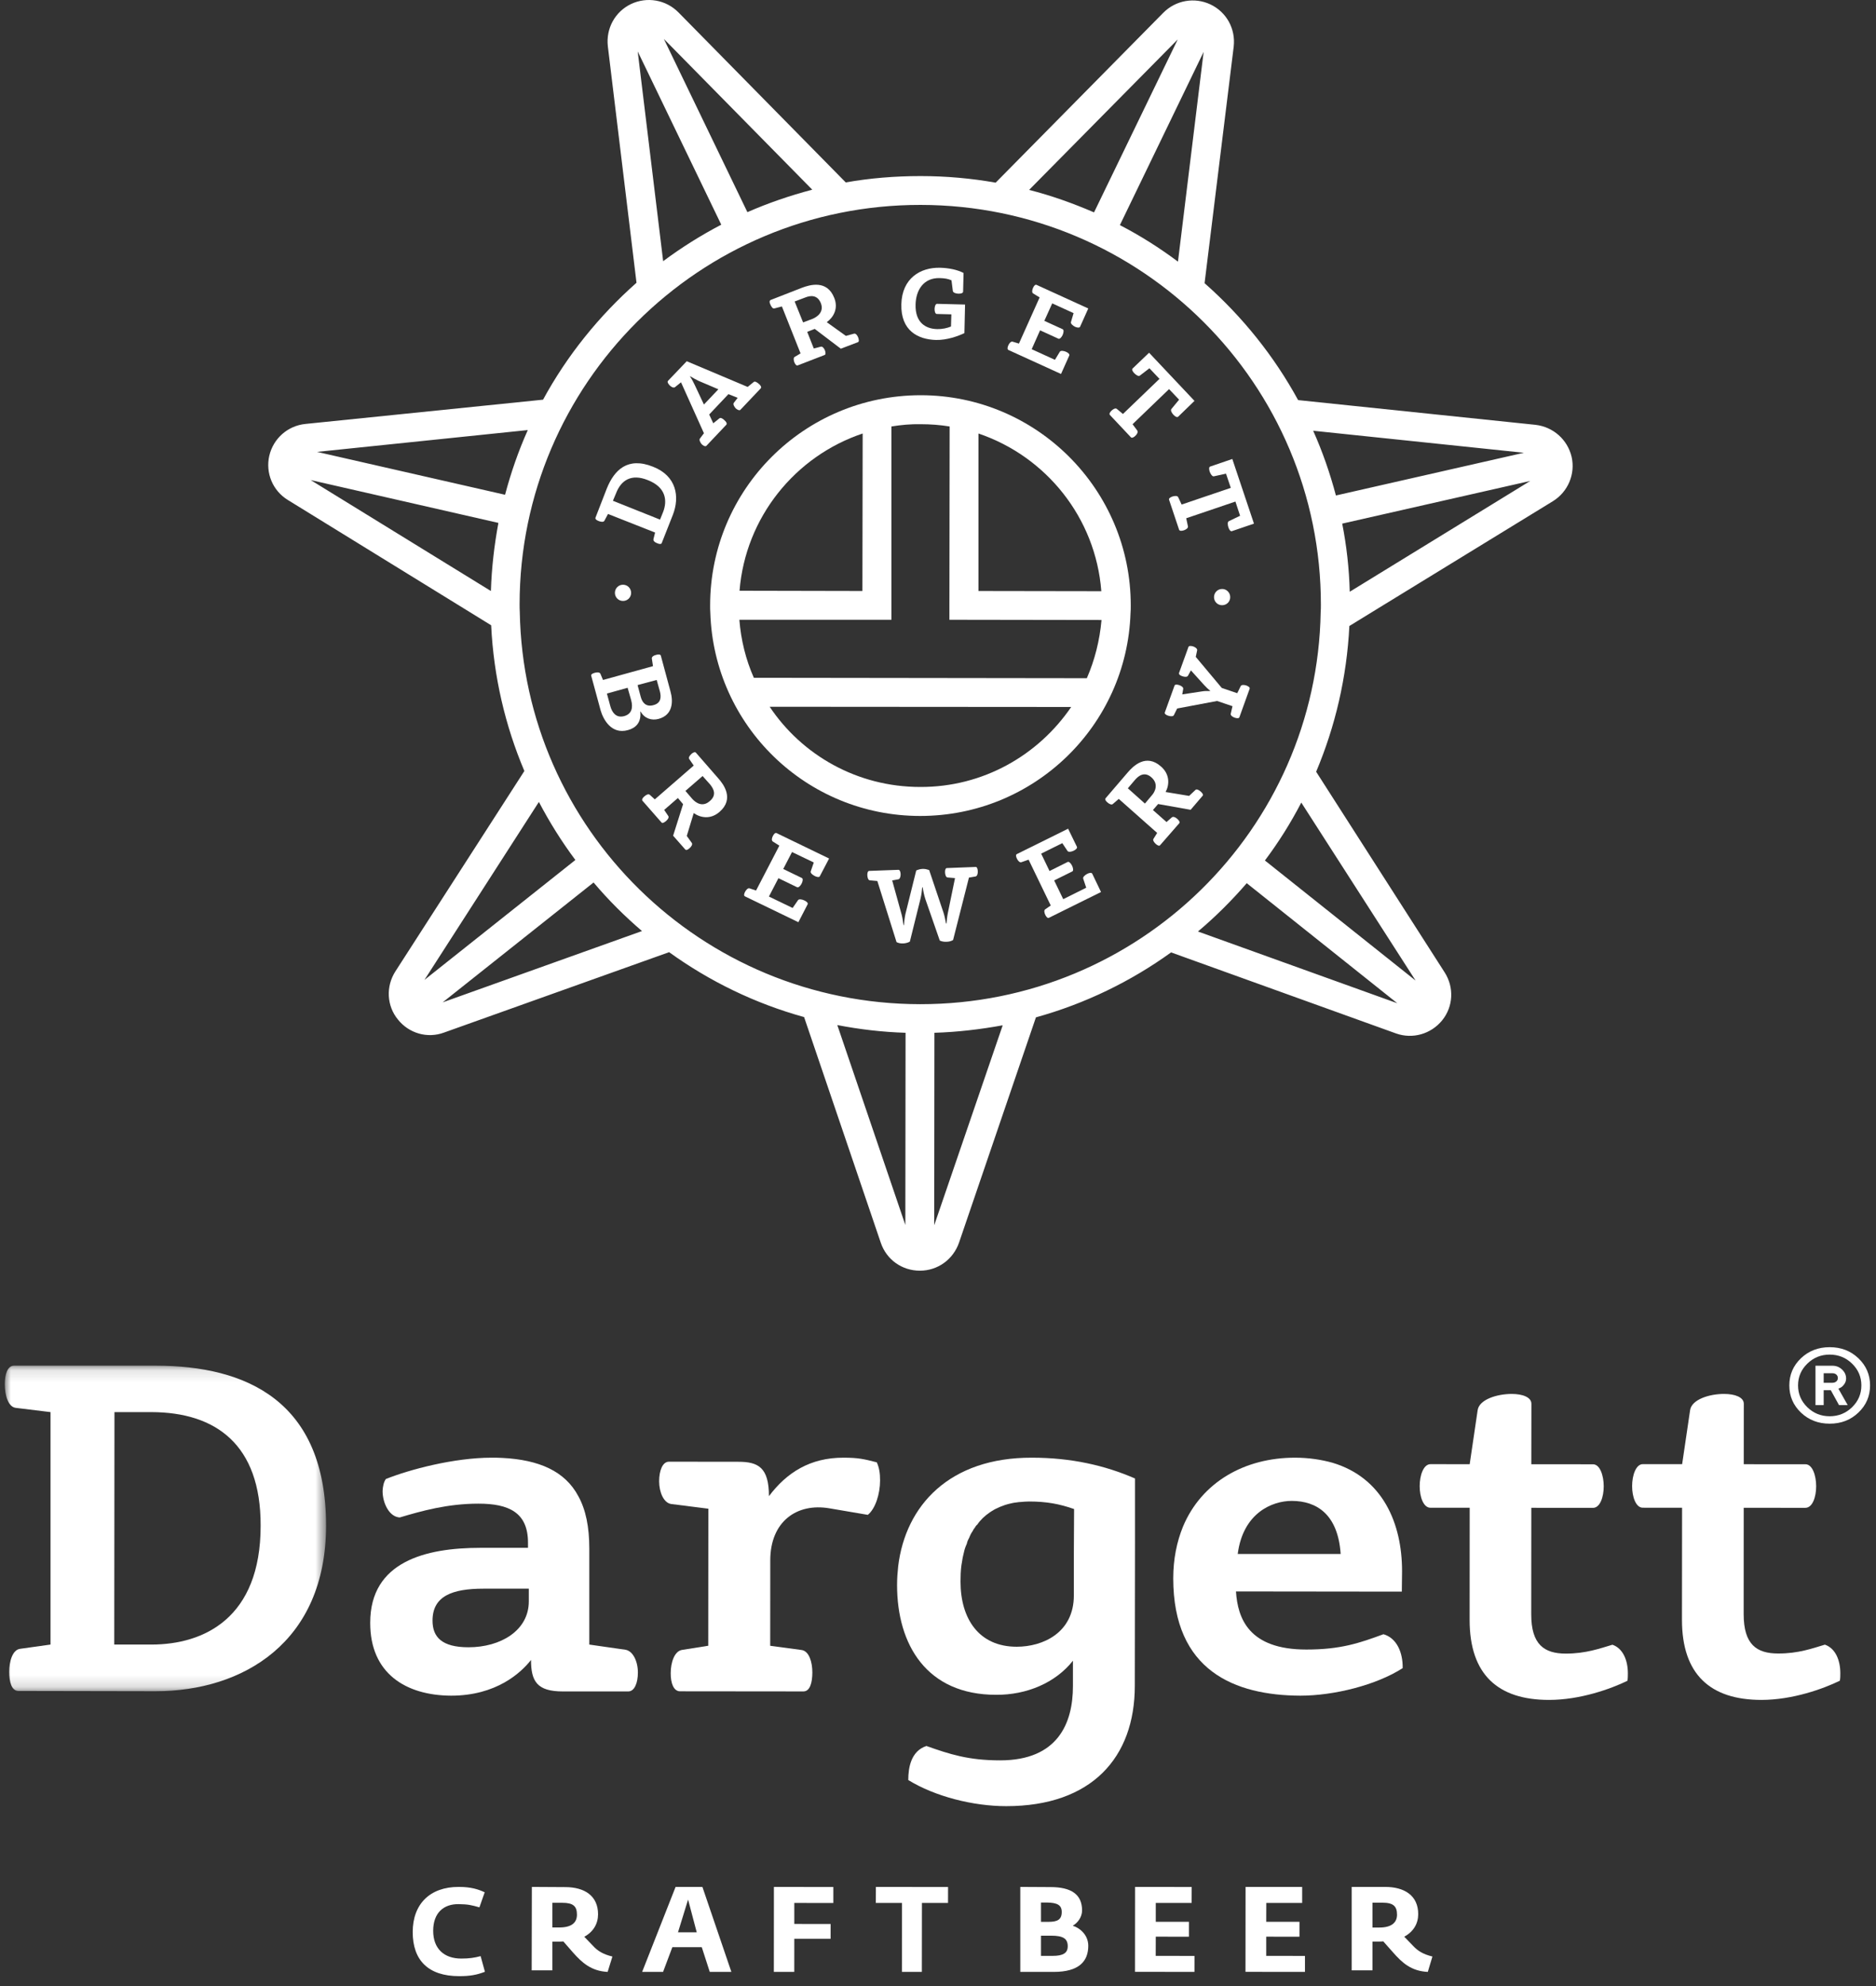<?xml version="1.0" encoding="UTF-8"?>
<svg width="154px" height="163px" viewBox="0 0 154 163" version="1.1" xmlns="http://www.w3.org/2000/svg" xmlns:xlink="http://www.w3.org/1999/xlink">
    <rect x="0" y="0" width="154" height="163" fill="#333333" stroke="none"/>
    <!-- Generator: Sketch 55.2 (78181) - https://sketchapp.com -->
    <title>dargett_logo</title>
    <desc>Created with Sketch.</desc>
    <defs>
        <polygon id="path-1" points="0 0.124 26.372 0.124 26.372 26.841 0 26.841"></polygon>
    </defs>
    <g id="Final-UI-UX" stroke="none" stroke-width="1" fill="none" fill-rule="evenodd">
        <g id="Artboard" transform="translate(-328, -174)">
            <g id="Group" transform="translate(277, 128)">
                <g id="dargett_logo" transform="translate(51, 46)">
                    <path d="M58.275,65.737 L58.275,65.737 C57.676,66.282 57.114,65.885 56.829,65.567 L56.267,64.911 L57.676,63.69 L58.294,64.384 C58.553,64.706 58.873,65.229 58.275,65.737 M58.946,63.86 L57.132,61.778 C57.055,61.682 56.885,61.762 56.768,61.868 C56.622,62.002 56.493,62.169 56.584,62.303 L56.947,62.83 L53.753,65.605 L53.339,65.229 C53.229,65.134 53.043,65.229 52.895,65.363 C52.761,65.473 52.664,65.624 52.739,65.718 L54.301,67.5 C54.374,67.594 54.541,67.5 54.67,67.387 C54.821,67.256 54.936,67.089 54.861,66.974 L54.522,66.47 L55.648,65.494 L56.074,66 L55.256,68.587 L56.25,69.716 C56.326,69.807 56.474,69.735 56.601,69.617 C56.754,69.488 56.867,69.299 56.796,69.187 L56.377,68.608 L56.947,66.731 C57.506,67.124 58.329,67.272 59.063,66.635 C60.298,65.567 59.402,64.365 58.946,63.86" id="Fill-1" fill="#FFFFFF"></path>
                    <path d="M87.099,30.693 L87.777,29.177 C87.823,29.072 87.683,28.949 87.52,28.877 C87.347,28.796 87.076,28.745 87,28.87 L86.599,29.532 L84.691,28.659 L85.379,27.11 L86.887,27.799 C86.99,27.848 87.147,27.679 87.232,27.493 C87.319,27.295 87.342,27.065 87.234,27.019 L85.729,26.332 L86.376,24.899 L88.13,25.7 L87.913,26.434 C87.872,26.566 88.088,26.74 88.256,26.822 C88.42,26.891 88.606,26.921 88.661,26.822 L89.336,25.317 L85.092,23.38 C84.984,23.329 84.873,23.463 84.806,23.614 C84.723,23.793 84.691,24.009 84.813,24.086 L85.343,24.409 L83.644,28.199 L83.124,28.041 C82.99,28.004 82.85,28.169 82.774,28.338 C82.7,28.498 82.671,28.67 82.783,28.724 L87.099,30.693 Z" id="Fill-3" fill="#FFFFFF"></path>
                    <path d="M89.255,71.715 C89.081,71.804 88.873,71.977 88.919,72.11 L89.167,72.856 L87.28,73.796 L86.535,72.257 L88.023,71.521 C88.132,71.472 88.1,71.24 88.007,71.051 C87.914,70.859 87.752,70.693 87.646,70.742 L86.155,71.486 L85.468,70.059 L87.204,69.199 L87.632,69.84 C87.711,69.959 87.982,69.9 88.146,69.816 C88.306,69.739 88.454,69.608 88.405,69.5 L87.681,68.013 L83.477,70.094 C83.364,70.148 83.403,70.314 83.477,70.469 C83.563,70.646 83.706,70.808 83.841,70.763 L84.438,70.555 L86.255,74.315 L85.806,74.626 C85.683,74.706 85.725,74.918 85.81,75.091 C85.889,75.25 85.996,75.379 86.107,75.325 L90.382,73.209 L89.66,71.703 C89.604,71.598 89.417,71.633 89.255,71.715" id="Fill-5" fill="#FFFFFF"></path>
                    <path d="M102.305,56.257 C102.121,56.196 101.907,56.193 101.846,56.315 L101.565,56.892 L100.293,56.459 L98.159,53.911 L98.273,53.375 C98.301,53.247 98.124,53.112 97.95,53.054 C97.783,53.002 97.594,52.99 97.559,53.098 L96.786,55.232 C96.749,55.351 96.89,55.445 97.06,55.5 C97.243,55.564 97.458,55.575 97.521,55.458 L97.761,55.019 L98.826,56.2 C99.014,56.399 99.168,56.557 99.342,56.685 L99.335,56.711 C99.116,56.704 98.868,56.706 98.628,56.75 L97.05,56.99 L97.128,56.548 C97.154,56.411 96.989,56.294 96.805,56.23 C96.638,56.175 96.464,56.157 96.416,56.269 L95.62,58.471 C95.58,58.588 95.726,58.684 95.891,58.737 C96.077,58.801 96.299,58.812 96.36,58.698 L96.633,58.148 L99.91,57.53 L101.174,57.958 L101.031,58.581 C101.005,58.718 101.177,58.84 101.365,58.904 C101.53,58.959 101.704,58.97 101.742,58.863 L102.583,56.527 C102.623,56.418 102.472,56.317 102.305,56.257" id="Fill-7" fill="#FFFFFF"></path>
                    <path d="M94.547,65.283 L94.547,65.283 L93.987,65.95 L92.584,64.696 L93.184,63.991 C93.465,63.668 93.952,63.292 94.525,63.803 C95.127,64.339 94.823,64.984 94.547,65.283 L94.547,65.283 Z M97.738,66.461 L98.728,65.305 C98.803,65.229 98.693,65.076 98.56,64.96 C98.41,64.831 98.227,64.734 98.134,64.831 L97.614,65.321 L95.685,65 C96.001,64.413 96.045,63.554 95.31,62.913 C94.081,61.814 93.02,62.871 92.566,63.406 L90.758,65.514 C90.683,65.607 90.772,65.74 90.906,65.854 C91.053,65.988 91.257,66.081 91.35,65.988 L91.84,65.567 L94.991,68.36 L94.694,68.836 C94.603,68.95 94.736,69.138 94.886,69.271 C95.015,69.383 95.165,69.462 95.235,69.364 L96.806,67.563 C96.881,67.465 96.769,67.313 96.637,67.201 C96.488,67.068 96.303,66.992 96.188,67.089 L95.759,67.465 L94.643,66.48 L95.069,65.988 L97.738,66.461 Z" id="Fill-9" fill="#FFFFFF"></path>
                    <path d="M53.661,57.865 L53.661,57.865 C53.014,58.055 52.715,57.64 52.597,57.186 L52.338,56.225 L53.908,55.806 L54.171,56.75 C54.282,57.186 54.282,57.695 53.661,57.865 M51.241,58.772 L51.241,58.772 C50.551,58.959 50.234,58.433 50.103,57.962 L49.821,56.921 L51.521,56.447 L51.807,57.446 C51.99,58.111 51.841,58.604 51.241,58.772 M55.036,56.731 L54.246,53.806 C54.209,53.695 54.036,53.695 53.862,53.747 C53.678,53.785 53.488,53.898 53.509,54.05 L53.604,54.672 L49.501,55.806 L49.288,55.299 C49.231,55.162 49.006,55.162 48.814,55.221 C48.648,55.262 48.494,55.352 48.534,55.465 L49.304,58.298 C49.52,59.051 50.198,60.298 51.542,59.922 C52.184,59.752 52.658,59.3 52.561,58.41 L52.597,58.41 C52.903,58.959 53.488,59.165 54.078,58.997 C55.225,58.677 55.282,57.598 55.036,56.731" id="Fill-11" fill="#FFFFFF"></path>
                    <path d="M110.8,48.565 L110.8,48.565 C110.751,46.662 110.54,44.798 110.182,42.974 L125.619,39.471 L110.8,48.565 Z M75.529,82.415 L75.529,82.415 C57.561,82.394 42.987,68.029 42.668,50.221 C42.654,50.015 42.654,49.791 42.654,49.585 C42.668,31.48 57.409,16.796 75.572,16.817 C93.746,16.835 108.447,31.534 108.431,49.644 C108.431,49.831 108.431,50.034 108.414,50.221 C108.114,68.067 93.502,82.433 75.529,82.415 L75.529,82.415 Z M116.205,80.476 L116.205,80.476 L103.836,70.622 C104.955,69.132 105.962,67.53 106.822,65.869 L116.205,80.476 Z M98.34,76.45 L98.34,76.45 C99.78,75.238 101.122,73.9 102.344,72.485 L114.704,82.338 L98.34,76.45 Z M76.689,100.558 L76.689,100.558 L76.705,84.762 C78.618,84.703 80.487,84.479 82.311,84.148 L76.689,100.558 Z M74.319,100.537 L74.319,100.537 L68.734,84.129 C70.544,84.479 72.431,84.703 74.337,84.762 L74.319,100.537 Z M36.338,82.265 L36.338,82.265 L48.726,72.427 C49.937,73.863 51.286,75.203 52.7,76.413 L36.338,82.265 Z M34.842,80.423 L34.842,80.423 L44.237,65.816 C45.117,67.49 46.108,69.076 47.232,70.58 L34.842,80.423 Z M25.503,39.399 L25.503,39.399 L40.914,42.916 C40.575,44.742 40.357,46.606 40.298,48.506 L25.503,39.399 Z M43.326,35.296 L43.326,35.296 C42.558,37.012 41.944,38.785 41.46,40.606 L26.025,37.087 L43.326,35.296 Z M59.208,18.44 L59.208,18.44 C57.538,19.313 55.936,20.32 54.438,21.436 L52.349,4.22 L59.208,18.44 Z M66.678,15.567 L66.678,15.567 C64.844,16.053 63.05,16.667 61.353,17.412 L54.496,3.195 L66.678,15.567 Z M96.68,3.237 L96.68,3.237 L89.809,17.431 C88.083,16.686 86.313,16.053 84.479,15.586 L96.68,3.237 Z M98.806,4.258 L98.806,4.258 L96.699,21.473 C95.202,20.355 93.617,19.346 91.931,18.475 L98.806,4.258 Z M125.094,37.159 L125.094,37.159 L109.665,40.665 C109.178,38.836 108.564,37.066 107.798,35.352 L125.094,37.159 Z M129.014,37.496 C128.679,36.078 127.504,35.034 126.045,34.866 L106.562,32.837 C104.578,29.203 101.97,25.964 98.883,23.241 L101.274,3.828 C101.441,2.378 100.694,0.998 99.368,0.365 C98.064,-0.25 96.516,0.012 95.486,1.056 L81.733,14.991 C79.733,14.638 77.684,14.451 75.572,14.451 C73.478,14.451 71.424,14.617 69.427,14.972 L55.693,1.016 C54.662,-0.025 53.112,-0.287 51.808,0.327 C50.482,0.96 49.735,2.343 49.897,3.793 L52.25,23.206 C49.173,25.929 46.553,29.17 44.579,32.802 L25.072,34.794 C23.613,34.943 22.438,35.989 22.105,37.405 C21.785,38.82 22.382,40.27 23.632,41.036 L38.54,50.221 L40.319,51.318 C40.525,55.55 41.476,59.571 43.045,63.277 L32.453,79.729 C31.669,80.96 31.742,82.541 32.657,83.664 C33.57,84.815 35.088,85.247 36.448,84.745 L54.927,78.146 C58.233,80.53 61.969,82.356 66.008,83.473 L72.303,101.994 C72.769,103.374 74.035,104.287 75.513,104.287 C76.972,104.287 78.239,103.374 78.723,101.994 L85.039,83.496 C89.076,82.375 92.828,80.551 96.134,78.165 L114.596,84.815 C115.959,85.301 117.47,84.869 118.39,83.737 C119.305,82.602 119.376,81.035 118.591,79.806 L108.042,63.338 C109.606,59.629 110.557,55.603 110.768,51.377 L112.65,50.221 L127.485,41.129 C128.715,40.366 129.333,38.908 129.014,37.496 L129.014,37.496 Z" id="Fill-13" fill="#FFFFFF"></path>
                    <path d="M76.827,27.902 C77.74,27.923 78.657,27.582 79.168,27.34 L79.221,24.994 L76.927,24.936 C76.797,24.931 76.728,25.137 76.719,25.351 C76.714,25.565 76.779,25.766 76.899,25.768 L78.096,25.798 L78.066,26.798 C77.756,26.925 77.384,27.019 76.911,27.008 C76.017,26.987 75.118,26.499 75.159,24.996 C75.185,23.807 75.818,22.791 77.135,22.823 C77.546,22.834 77.837,22.883 78.107,23.007 L78.218,23.885 C78.244,24.026 78.479,24.1 78.673,24.102 C78.851,24.109 79.05,24.067 79.061,23.941 L79.098,22.403 C78.569,22.125 77.853,21.991 77.172,21.975 C75.548,21.933 74.046,22.846 73.991,24.966 C73.935,27.148 75.363,27.858 76.827,27.902" id="Fill-15" fill="#FFFFFF"></path>
                    <path d="M63.453,68.594 C63.355,68.771 63.32,68.98 63.436,69.061 L63.977,69.403 L62.065,73.086 L61.53,72.909 C61.401,72.863 61.249,73.027 61.161,73.194 C61.082,73.349 61.039,73.514 61.156,73.567 L65.539,75.687 L66.3,74.213 C66.355,74.112 66.207,73.983 66.038,73.905 C65.865,73.817 65.591,73.76 65.51,73.877 L65.067,74.519 L63.12,73.581 L63.901,72.075 L65.434,72.817 C65.541,72.868 65.703,72.712 65.8,72.528 C65.903,72.335 65.934,72.109 65.827,72.059 L64.296,71.319 L65.017,69.928 L66.803,70.785 L66.555,71.507 C66.496,71.64 66.715,71.815 66.891,71.9 C67.05,71.981 67.25,72.02 67.298,71.916 L68.06,70.459 L63.753,68.376 C63.646,68.318 63.529,68.449 63.453,68.594" id="Fill-17" fill="#FFFFFF"></path>
                    <path d="M90.423,50.884 L90.423,50.884 C90.276,52.557 89.866,54.175 89.218,55.662 L61.883,55.627 C61.23,54.154 60.826,52.539 60.694,50.865 L73.176,50.865 L73.176,35.001 C73.957,34.875 74.757,34.798 75.581,34.815 C76.376,34.815 77.174,34.875 77.955,35.001 L77.936,50.303 L77.936,50.865 L90.423,50.884 Z M75.539,64.587 L75.539,64.587 C70.384,64.587 65.843,61.986 63.182,58.005 L87.933,58.023 C85.232,61.986 80.695,64.608 75.539,64.587 L75.539,64.587 Z M70.816,35.579 L70.816,35.579 L70.795,48.504 L60.708,48.483 C61.193,42.462 65.27,37.437 70.816,35.579 L70.816,35.579 Z M80.322,35.579 L80.322,35.579 C85.864,37.455 89.941,42.479 90.407,48.52 L80.322,48.504 L80.322,35.579 Z M75.581,32.437 C66.035,32.437 58.294,40.152 58.294,49.69 C58.294,49.9 58.294,50.103 58.31,50.303 C58.606,59.566 66.2,66.967 75.539,66.967 C84.882,66.967 92.506,59.566 92.805,50.303 C92.823,50.103 92.823,49.916 92.823,49.711 C92.842,40.192 85.106,32.437 75.581,32.437 L75.581,32.437 Z" id="Fill-19" fill="#FFFFFF"></path>
                    <path d="M80.094,71.152 L77.729,71.243 C77.612,71.248 77.571,71.417 77.578,71.593 C77.585,71.793 77.651,72 77.782,72.015 L78.397,72.067 L77.808,74.935 C77.746,75.237 77.716,75.587 77.697,75.794 L77.656,75.794 C77.621,75.585 77.534,75.151 77.458,74.923 L76.274,71.405 C76.085,71.348 75.94,71.305 75.742,71.312 C75.54,71.319 75.393,71.367 75.213,71.441 L74.328,75.004 C74.263,75.28 74.231,75.642 74.201,75.925 L74.167,75.925 C74.146,75.749 74.079,75.28 74.013,75.054 L73.24,72.26 L73.743,72.167 C73.877,72.143 73.937,71.929 73.93,71.741 C73.925,71.562 73.865,71.383 73.755,71.388 L71.354,71.476 C71.229,71.483 71.193,71.653 71.199,71.831 C71.206,72.029 71.271,72.241 71.406,72.25 L72.021,72.305 L73.596,77.321 C73.755,77.404 73.937,77.44 74.146,77.428 C74.337,77.421 74.53,77.371 74.689,77.281 L75.558,73.782 C75.636,73.47 75.687,73.067 75.705,72.827 L75.747,72.827 C75.779,73.065 75.86,73.494 75.963,73.791 L77.145,77.192 C77.306,77.269 77.504,77.304 77.702,77.292 C77.9,77.29 78.084,77.242 78.238,77.15 L79.54,72.026 L80.08,71.934 C80.221,71.905 80.273,71.703 80.267,71.505 C80.255,71.324 80.214,71.15 80.094,71.152" id="Fill-21" fill="#FFFFFF"></path>
                    <path d="M66.71,26.166 L66.71,26.166 L65.925,26.46 L65.233,24.744 L66.114,24.411 C66.485,24.263 67.082,24.154 67.38,24.873 C67.665,25.59 67.103,25.999 66.71,26.166 M70.449,27.699 C70.374,27.512 70.243,27.348 70.107,27.385 L69.439,27.567 L67.867,26.441 C68.411,26.053 68.839,25.333 68.483,24.448 C67.888,22.938 66.466,23.379 65.829,23.618 L63.27,24.617 C63.143,24.67 63.16,24.834 63.235,24.982 C63.31,25.167 63.439,25.354 63.565,25.315 L64.186,25.151 L65.718,29.006 L65.252,29.281 C65.116,29.341 65.14,29.56 65.21,29.741 C65.271,29.891 65.379,30.039 65.496,29.984 L67.698,29.133 C67.794,29.1 67.776,28.915 67.717,28.747 C67.642,28.58 67.518,28.414 67.38,28.453 L66.803,28.601 L66.264,27.234 L66.881,26.994 L69.022,28.619 L70.428,28.083 C70.543,28.03 70.501,27.863 70.449,27.699" id="Fill-23" fill="#FFFFFF"></path>
                    <path d="M100.987,48.99 C100.978,48.621 100.673,48.328 100.309,48.338 C99.93,48.348 99.654,48.655 99.657,49.022 C99.669,49.398 99.965,49.678 100.338,49.671 C100.714,49.659 100.997,49.363 100.987,48.99" id="Fill-25" fill="#FFFFFF"></path>
                    <path d="M50.478,48.64 C50.469,49.006 50.754,49.314 51.128,49.321 C51.496,49.331 51.799,49.045 51.809,48.674 C51.811,48.298 51.535,48 51.157,47.99 C50.793,47.981 50.488,48.264 50.478,48.64" id="Fill-27" fill="#FFFFFF"></path>
                    <path d="M92.837,35.891 C92.916,35.975 93.076,35.891 93.202,35.769 C93.343,35.636 93.441,35.451 93.362,35.341 L92.972,34.816 L95.967,31.934 L96.791,32.803 L96.16,33.568 C96.067,33.678 96.192,33.896 96.331,34.046 C96.45,34.17 96.61,34.28 96.71,34.203 L98.055,32.901 L94.327,28.949 L92.974,30.244 C92.886,30.331 92.984,30.499 93.111,30.63 C93.25,30.773 93.459,30.914 93.571,30.827 L94.357,30.225 L95.181,31.094 L92.183,33.976 L91.68,33.559 C91.571,33.468 91.38,33.571 91.244,33.702 C91.116,33.824 91.028,33.973 91.114,34.06 L92.837,35.891 Z" id="Fill-29" fill="#FFFFFF"></path>
                    <path d="M57.785,33.2 L57.785,33.2 L57.035,31.603 C56.943,31.413 56.804,31.127 56.641,30.9 L56.655,30.881 C56.896,31.031 57.165,31.167 57.351,31.26 L58.971,31.949 L57.785,33.2 Z M62.3,31.51 C62.149,31.377 61.962,31.26 61.868,31.355 L61.375,31.756 L56.374,29.647 L54.832,31.26 C54.759,31.355 54.851,31.491 54.964,31.62 C55.11,31.775 55.301,31.853 55.41,31.775 L55.905,31.377 L57.785,35.556 L57.443,36.012 C57.389,36.128 57.483,36.319 57.613,36.471 C57.745,36.583 57.901,36.679 57.993,36.583 L59.627,34.856 C59.703,34.758 59.611,34.608 59.476,34.496 C59.325,34.341 59.141,34.246 59.047,34.341 L58.552,34.739 L58.217,34.019 L59.797,32.347 L60.554,32.652 L60.233,33.069 C60.158,33.181 60.269,33.374 60.401,33.521 C60.535,33.636 60.705,33.714 60.778,33.636 L62.451,31.87 C62.528,31.775 62.436,31.62 62.3,31.51 L62.3,31.51 Z" id="Fill-31" fill="#FFFFFF"></path>
                    <path d="M96.719,40.809 C96.659,40.675 96.437,40.689 96.247,40.749 C96.075,40.809 95.927,40.903 95.97,41.022 L96.792,43.476 C96.833,43.589 97.017,43.582 97.186,43.522 C97.374,43.462 97.548,43.33 97.517,43.193 L97.376,42.534 L101.415,41.164 L101.799,42.33 L100.883,42.769 C100.747,42.831 100.776,43.085 100.838,43.282 C100.898,43.455 101,43.628 101.124,43.594 L102.938,42.975 L101.16,37.669 L99.346,38.29 C99.222,38.333 99.248,38.53 99.303,38.71 C99.372,38.897 99.51,39.123 99.648,39.091 L100.642,38.875 L101.036,40.039 L97,41.409 L96.719,40.809 Z" id="Fill-33" fill="#FFFFFF"></path>
                    <path d="M54.437,42.013 L54.437,42.013 L54.182,42.645 L50.314,41.099 L50.572,40.483 C50.985,39.404 51.833,38.862 53.178,39.404 C54.713,40.002 54.776,41.134 54.437,42.013 M53.609,38.306 C51.516,37.465 50.423,38.584 49.811,40.095 L48.886,42.477 C48.837,42.608 48.983,42.699 49.132,42.758 C49.313,42.83 49.538,42.872 49.614,42.741 L49.911,42.181 L53.776,43.708 L53.642,44.248 C53.609,44.395 53.776,44.528 53.955,44.586 C54.103,44.659 54.294,44.677 54.324,44.563 L55.235,42.253 C55.808,40.782 55.55,39.067 53.609,38.306" id="Fill-35" fill="#FFFFFF"></path>
                    <path d="M55.657,158.586 L55.657,158.586 L56.484,155.901 L57.194,158.586 L55.657,158.586 Z M57.66,154.861 L55.459,154.861 L52.713,161.837 L54.431,161.837 L55.194,159.805 L57.607,159.805 L58.264,161.837 L60.038,161.837 L57.66,154.861 Z" id="Fill-37" fill="#FFFFFF"></path>
                    <path d="M113.239,158.195 L113.239,158.195 L112.668,158.195 L112.668,156.155 L113.485,156.155 C114.387,156.155 114.681,156.457 114.681,157.144 C114.681,157.78 114.238,158.195 113.239,158.195 M115.998,159.697 L115.273,158.947 C116.043,158.532 116.42,157.861 116.42,157.095 C116.42,155.564 115.287,154.861 113.696,154.861 L110.96,154.861 L110.96,161.708 L112.668,161.708 L112.668,159.346 L113.175,159.346 C113.303,159.346 113.435,159.346 113.551,159.33 L114.359,160.241 C115.091,161.071 115.832,161.772 117.208,161.837 L117.587,160.575 C116.817,160.384 116.386,160.114 115.998,159.697" id="Fill-39" fill="#FFFFFF"></path>
                    <path d="M37.67,156.275 C38.431,156.285 38.702,156.356 39.355,156.538 L39.789,155.303 C39.274,155.062 38.677,154.861 37.652,154.861 C35.308,154.859 33.883,156.251 33.879,158.561 C33.876,160.891 35.167,162.185 37.687,162.185 C38.573,162.19 39.149,162.08 39.808,161.827 L39.454,160.542 C38.929,160.68 38.531,160.742 37.858,160.742 C36.472,160.742 35.56,159.947 35.56,158.463 C35.563,156.975 36.43,156.251 37.67,156.275" id="Fill-41" fill="#FFFFFF"></path>
                    <path d="M86.403,160.522 L86.403,160.522 L85.455,160.522 L85.455,158.865 L86.292,158.865 C87.252,158.865 87.65,159.093 87.65,159.728 C87.65,160.278 87.29,160.522 86.403,160.522 L86.403,160.522 Z M85.455,156.143 L85.455,156.143 L85.961,156.143 C86.768,156.159 87.158,156.337 87.158,156.918 C87.158,157.553 86.798,157.729 86.061,157.729 L85.455,157.729 L85.455,156.143 Z M88.073,158.055 L88.073,158.041 C88.432,157.83 88.827,157.375 88.827,156.789 C88.827,155.48 87.945,154.875 86.228,154.875 L83.755,154.861 L83.755,161.837 L86.503,161.837 C88.581,161.837 89.336,160.96 89.336,159.695 C89.336,158.737 88.548,158.186 88.073,158.055 L88.073,158.055 Z" id="Fill-43" fill="#FFFFFF"></path>
                    <polygon id="Fill-45" fill="#FFFFFF" points="68.408 156.18 68.408 154.868 63.53 154.861 63.525 161.837 65.201 161.837 65.203 159.119 68.183 159.119 68.185 157.905 65.203 157.903 65.203 156.178"></polygon>
                    <polygon id="Fill-47" fill="#FFFFFF" points="75.674 161.837 75.681 156.177 77.823 156.177 77.826 154.868 71.901 154.861 71.896 156.175 74.041 156.175 74.039 161.834"></polygon>
                    <polygon id="Fill-49" fill="#FFFFFF" points="106.895 156.175 106.895 154.863 102.248 154.861 102.241 161.832 107.124 161.837 107.124 160.525 103.944 160.52 103.944 158.946 106.673 158.948 106.673 157.726 103.944 157.723 103.949 156.175"></polygon>
                    <path d="M45.919,158.189 L45.919,158.189 L45.344,158.189 L45.344,156.165 L46.162,156.165 C47.063,156.165 47.361,156.452 47.361,157.138 C47.361,157.791 46.933,158.189 45.919,158.189 M48.685,159.702 L47.964,158.953 C48.721,158.539 49.094,157.872 49.094,157.106 C49.094,155.576 47.964,154.877 46.394,154.877 L43.659,154.861 L43.645,161.708 L45.344,161.708 L45.344,159.35 L45.872,159.35 C46.002,159.35 46.134,159.35 46.245,159.337 L47.037,160.245 C47.77,161.071 48.527,161.77 49.881,161.837 L50.272,160.576 C49.503,160.388 49.061,160.116 48.685,159.702" id="Fill-51" fill="#FFFFFF"></path>
                    <polygon id="Fill-53" fill="#FFFFFF" points="97.822 156.177 97.826 154.866 93.177 154.861 93.172 161.83 98.053 161.837 98.055 160.525 94.872 160.521 94.877 158.945 97.6 158.949 97.6 157.725 94.877 157.725 94.877 156.177"></polygon>
                    <path d="M71.239,124.326 C71.858,123.829 72.245,122.611 72.245,121.505 C72.25,120.931 72.172,120.436 71.974,120.016 C70.937,119.75 70.48,119.634 69.236,119.634 C66.513,119.629 64.583,120.849 63.122,122.793 C63.122,120.429 62.234,119.97 60.616,119.97 L54.914,119.963 C54.379,119.963 54.108,120.723 54.108,121.568 C54.108,122.48 54.492,123.358 55.107,123.437 L58.149,123.822 L58.139,135.069 L55.984,135.412 C55.364,135.513 55.058,136.439 55.058,137.319 C55.053,138.119 55.286,138.807 55.826,138.807 L65.952,138.817 C66.494,138.817 66.685,138.091 66.685,137.253 C66.685,136.413 66.421,135.506 65.803,135.419 L63.226,135.072 L63.231,128.06 C63.233,124.853 65.429,123.337 68.082,123.789 L71.239,124.326 Z" id="Fill-55" fill="#FFFFFF"></path>
                    <g id="Group-59" transform="translate(0.395, 111.96)">
                        <mask id="mask-2" fill="white">
                            <use xlink:href="#path-1"></use>
                        </mask>
                        <g id="Clip-58"></g>
                        <path d="M12.035,23.011 L12.035,23.011 L8.984,23.011 L9.001,3.934 L12.054,3.934 C17.297,3.952 21.02,6.574 21.001,13.261 C21.001,20.845 16.339,23.011 12.035,23.011 M12.395,0.124 L0.762,0.124 C0.197,0.124 -0,0.876 -0,1.639 C-0,2.552 0.272,3.514 0.906,3.586 L3.752,3.934 L3.752,23.011 L1.269,23.359 C0.637,23.429 0.36,24.379 0.36,25.252 C0.36,26.055 0.546,26.82 1.125,26.82 L12.374,26.841 C19.55,26.841 26.358,22.829 26.372,13.261 C26.372,3.007 19.804,0.124 12.395,0.124" id="Fill-57" fill="#FFFFFF" mask="url(#mask-2)"></path>
                    </g>
                    <path d="M125.712,115.211 C125.712,114.672 124.985,114.402 124.101,114.402 C122.876,114.402 121.417,114.863 121.298,115.745 L120.646,120.169 L117.43,120.166 C116.85,120.166 116.541,121.089 116.541,121.973 C116.541,122.856 116.85,123.743 117.425,123.743 L120.646,123.743 L120.641,132.936 C120.636,137.437 122.968,139.514 127.15,139.514 C129.723,139.519 132.252,138.597 133.594,137.945 C133.631,137.754 133.631,137.524 133.631,137.333 C133.631,136.293 133.249,135.293 132.365,134.985 C131.333,135.291 130.183,135.714 128.53,135.714 C126.768,135.71 125.694,134.978 125.698,132.479 L125.705,123.748 L130.77,123.752 C131.342,123.752 131.649,122.87 131.649,121.983 C131.649,121.103 131.342,120.176 130.77,120.176 L125.705,120.173 L125.712,115.211 Z" id="Fill-60" fill="#FFFFFF"></path>
                    <path d="M88.152,130.935 L88.152,130.935 C88.152,134.005 85.612,135.15 83.462,135.15 C80.335,135.15 78.849,132.827 78.849,129.81 C78.849,129.356 78.863,128.919 78.92,128.481 C78.938,128.411 78.938,128.335 78.957,128.265 C78.995,127.976 79.047,127.701 79.122,127.427 C79.174,127.173 79.252,126.94 79.365,126.701 C79.398,126.538 79.457,126.391 79.541,126.247 C79.617,126.049 79.709,125.849 79.841,125.665 C79.892,125.558 79.947,125.465 80.024,125.376 C80.076,125.285 80.135,125.192 80.227,125.122 C80.484,124.738 80.835,124.412 81.233,124.138 C81.273,124.103 81.327,124.084 81.365,124.049 C81.516,123.956 81.678,123.849 81.862,123.777 C82.01,123.702 82.175,123.628 82.34,123.577 C82.394,123.558 82.432,123.54 82.486,123.521 C82.654,123.467 82.835,123.414 83.04,123.374 C83.167,123.339 83.313,123.321 83.462,123.304 C83.572,123.288 83.702,123.267 83.831,123.267 C84.032,123.249 84.251,123.23 84.472,123.23 C85.926,123.23 86.974,123.432 88.171,123.849 L88.152,127.501 L88.152,130.935 Z M84.71,119.634 C77.944,119.613 74.337,123.558 73.732,128.537 C73.678,129.047 73.64,129.554 73.64,130.083 C73.64,134.987 76.071,139.095 81.77,139.095 C84.272,139.112 86.647,138.113 88.077,136.298 L88.077,138.386 C88.077,141.419 86.844,144.475 82.1,144.475 C79.487,144.475 77.944,143.965 76.05,143.295 C74.783,143.709 74.559,145.073 74.559,146.09 C76.745,147.436 79.876,148.234 82.599,148.234 C89.601,148.234 93.156,144.256 93.156,138.351 L93.172,126.43 L93.172,121.342 C90.71,120.269 87.928,119.634 84.71,119.634 L84.71,119.634 Z" id="Fill-62" fill="#FFFFFF"></path>
                    <path d="M43.41,131.423 L43.41,131.423 C43.41,133.826 41.092,135.194 38.46,135.194 C36.267,135.194 35.506,134.354 35.506,133.005 C35.506,130.986 37.134,130.384 39.689,130.384 L43.41,130.384 L43.41,131.423 Z M51.331,135.395 L48.376,134.972 L48.376,127.106 C48.376,125.318 48.088,123.897 47.47,122.786 C46.385,120.749 44.265,119.802 41.213,119.652 L41.194,119.652 C40.927,119.634 40.639,119.634 40.349,119.634 C37.262,119.634 33.58,120.618 31.673,121.386 C31.496,121.643 31.427,121.986 31.406,122.366 C31.406,123.351 31.949,124.499 32.818,124.539 C34.6,124.007 36.734,123.407 39.278,123.407 C41.777,123.407 43.343,124.135 43.343,126.611 L43.343,127.033 L39.422,127.033 C34.941,127.033 30.391,128.16 30.391,133.173 C30.375,137.362 33.341,139.147 37.027,139.166 C40.741,139.166 42.76,137.292 43.591,136.235 C43.591,137.98 44.077,138.818 46.202,138.818 L51.572,138.818 C52.092,138.818 52.364,138.108 52.364,137.268 C52.364,136.34 51.953,135.486 51.331,135.395 L51.331,135.395 Z" id="Fill-64" fill="#FFFFFF"></path>
                    <path d="M110.054,127.535 L110.054,127.535 L101.605,127.535 C102.04,124.163 104.439,123.181 106.034,123.181 C108.093,123.181 109.835,124.291 110.054,127.535 M113.568,134.123 C111.582,134.853 110.054,135.38 107.236,135.38 C102.513,135.38 101.605,132.831 101.46,130.611 L115.075,130.627 L115.094,128.951 C115.094,125.037 113.524,121.289 109.381,120.049 C108.47,119.797 107.453,119.634 106.295,119.634 C102.182,119.634 98.64,121.635 97.11,125.294 C96.605,126.532 96.311,127.952 96.311,129.536 C96.311,137.127 101.367,139.147 106.749,139.166 C109.509,139.166 112.984,138.296 115.145,136.906 C115.166,135.616 114.656,134.434 113.568,134.123" id="Fill-66" fill="#FFFFFF"></path>
                    <path d="M134.855,123.74 L138.081,123.742 L138.072,132.934 C138.069,137.432 140.408,139.51 144.586,139.514 C147.155,139.517 149.689,138.594 151.031,137.94 C151.071,137.752 151.071,137.519 151.071,137.326 C151.071,136.286 150.691,135.291 149.806,134.978 C148.772,135.287 147.622,135.71 145.97,135.705 C144.206,135.705 143.137,134.976 143.137,132.475 L143.141,123.747 L148.201,123.749 C148.783,123.749 149.088,122.867 149.088,121.982 C149.088,121.095 148.783,120.173 148.206,120.173 L143.144,120.171 L143.148,115.209 C143.148,114.672 142.419,114.402 141.539,114.402 C140.314,114.397 138.855,114.861 138.738,115.745 L138.086,120.166 L134.86,120.164 C134.29,120.164 133.98,121.086 133.98,121.968 C133.98,122.855 134.29,123.74 134.855,123.74" id="Fill-68" fill="#FFFFFF"></path>
                    <path d="M150.913,113.968 L151.075,113.894 C151.175,113.85 151.279,113.757 151.384,113.616 C151.489,113.477 151.546,113.318 151.546,113.137 C151.546,112.852 151.434,112.609 151.215,112.401 C150.996,112.193 150.732,112.088 150.423,112.088 L149.032,112.088 L149.032,115.318 L149.705,115.318 L149.705,114.095 L150.288,114.095 L150.963,115.318 L151.676,115.318 L150.913,113.968 Z M149.705,112.704 L150.423,112.704 C150.554,112.704 150.664,112.741 150.747,112.815 C150.828,112.892 150.868,112.984 150.868,113.095 C150.868,113.206 150.83,113.299 150.747,113.373 C150.664,113.447 150.554,113.487 150.423,113.487 L149.705,113.487 L149.705,112.704 Z M152.799,113.704 C152.799,114.401 152.544,114.998 152.036,115.494 C151.527,115.987 150.913,116.234 150.197,116.234 C149.482,116.234 148.871,115.987 148.364,115.494 C147.855,114.998 147.601,114.401 147.601,113.704 C147.601,113.005 147.855,112.41 148.364,111.915 C148.873,111.419 149.482,111.174 150.197,111.174 C150.913,111.174 151.527,111.419 152.036,111.915 C152.544,112.41 152.799,113.005 152.799,113.704 L152.799,113.704 Z M153.512,113.704 C153.512,112.827 153.194,112.084 152.556,111.475 C151.921,110.868 151.137,110.565 150.197,110.565 C149.261,110.565 148.476,110.868 147.839,111.475 C147.201,112.084 146.885,112.827 146.885,113.702 C146.885,114.582 147.201,115.322 147.836,115.931 C148.474,116.54 149.261,116.843 150.197,116.843 C151.137,116.843 151.921,116.54 152.556,115.931 C153.194,115.325 153.512,114.582 153.512,113.704 L153.512,113.704 Z" id="Fill-70" fill="#FFFFFF"></path>
                </g>
            </g>
        </g>
    </g>
</svg>
